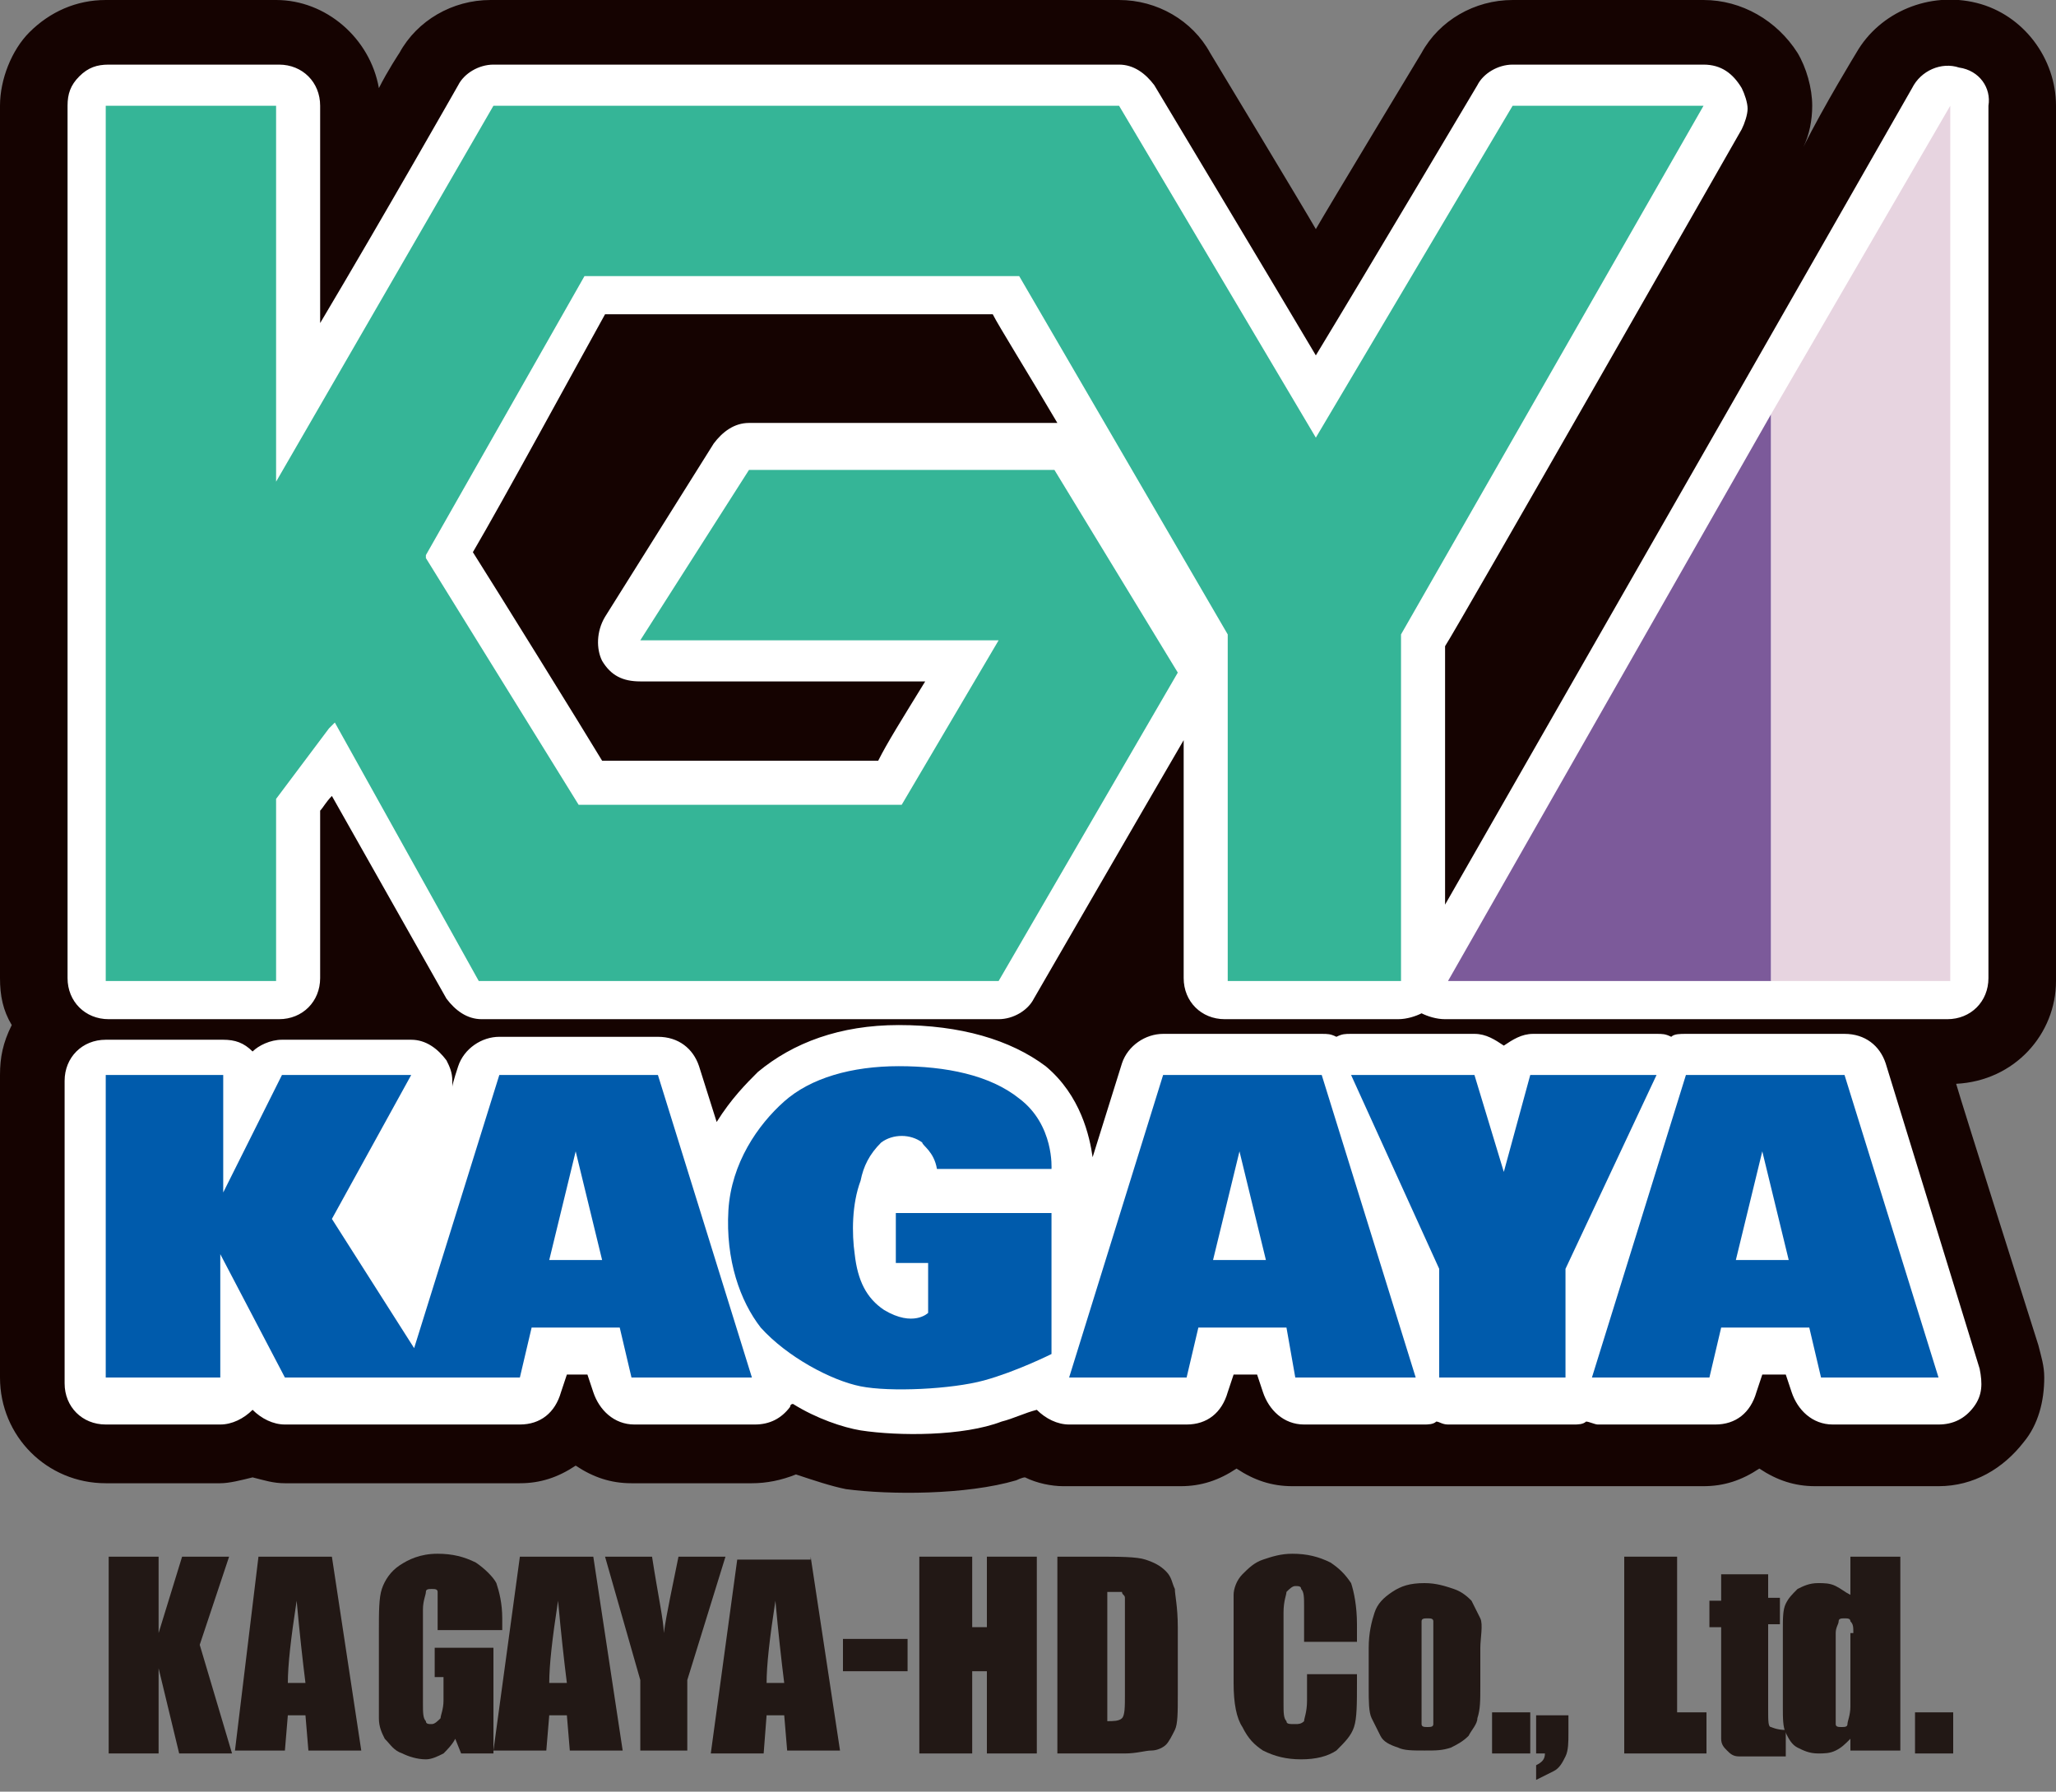 <?xml version="1.0" encoding="utf-8"?>
<!-- Generator: Adobe Illustrator 26.3.1, SVG Export Plug-In . SVG Version: 6.00 Build 0)  -->
<svg version="1.1" id="レイヤー_1" xmlns="http://www.w3.org/2000/svg" xmlns:xlink="http://www.w3.org/1999/xlink" x="0px"
	 y="0px" viewBox="0 0 70 61" style="enable-background:new 0 0 70 61;" xml:space="preserve">
<rect x="0" y="0" width="70" height="61" fill="#808080" stroke="none"/>
<style type="text/css">
	.st0{fill:#150301;}
	.st1{fill:#221815;}
	.st2{fill:#FFFFFF;}
	.st3{fill:#005BAC;}
	.st4{fill:#7C5A9A;}
	.st5{fill:#E7D4E0;}
	.st6{fill:#35B597;}
</style>
<path class="st0" d="M70,33.4V3.6c0-1.6-1.1-3.1-2.7-3.5c-1.6-0.4-3.3,0.3-4.1,1.7c0,0-1.1,1.8-1.8,3.2c0.2-0.4,0.3-0.9,0.3-1.4
	c0-0.6-0.2-1.3-0.5-1.8C60.5,0.7,59.3,0,58,0h-6.5c-1.3,0-2.5,0.7-3.1,1.8c0,0-3.2,5.3-3.6,6c-0.4-0.7-3.6-6-3.6-6
	C40.6,0.7,39.4,0,38.1,0H16.7c-1.3,0-2.5,0.7-3.1,1.8c0,0-0.4,0.6-0.7,1.2c-0.3-1.7-1.8-3-3.5-3L3.6,0c-1,0-1.9,0.4-2.6,1.1
	C0.4,1.7,0,2.7,0,3.6v29.7c0,0.6,0.1,1.1,0.4,1.6C0.1,35.5,0,36,0,36.6v10.3c0,2,1.6,3.6,3.6,3.6h3.9c0.3,0,0.7-0.1,1.1-0.2
	c0.4,0.1,0.7,0.2,1.1,0.2h8c0.7,0,1.3-0.2,1.9-0.6c0.6,0.4,1.2,0.6,1.9,0.6h4.1c0.5,0,1-0.1,1.5-0.3c0.6,0.2,1.2,0.4,1.7,0.5
	c1.5,0.2,4.1,0.2,5.8-0.3c0,0,0.2-0.1,0.3-0.1c0.4,0.2,0.9,0.3,1.3,0.3h4c0.7,0,1.3-0.2,1.9-0.6c0.6,0.4,1.2,0.6,1.9,0.6h4.1
	c0,0,0.3,0,0.4,0c0.1,0,0.4,0,0.4,0h4.3c0,0,0.3,0,0.4,0c0.1,0,0.4,0,0.4,0h4c0.7,0,1.3-0.2,1.9-0.6c0.6,0.4,1.2,0.6,1.9,0.6H66
	c1.2,0,2.2-0.6,2.9-1.5c0.5-0.6,0.7-1.4,0.7-2.2c0-0.4-0.1-0.7-0.2-1.1c0,0-2.6-8.2-2.8-8.9C68.6,36.8,70,35.2,70,33.4"/>
<path class="st1" d="M11.3,53l1,6.6h-1.8l-0.1-1.2H9.8l-0.1,1.2H8L8.8,53H11.3z M10.4,57.3c-0.1-0.8-0.2-1.7-0.3-2.8
	c-0.2,1.3-0.3,2.2-0.3,2.8H10.4z"/>
<path class="st1" d="M16.6,55.5h-1.7v-0.6c0-0.4,0-0.6,0-0.7c0-0.1-0.1-0.1-0.2-0.1c-0.1,0-0.2,0-0.2,0.1c0,0.1-0.1,0.3-0.1,0.6V58
	c0,0.3,0,0.5,0.1,0.6c0,0.1,0.1,0.1,0.2,0.1c0.1,0,0.2-0.1,0.3-0.2c0-0.1,0.1-0.3,0.1-0.6v-0.8h-0.3v-1h2v3.6h-1.1l-0.2-0.5
	c-0.1,0.2-0.3,0.4-0.4,0.5c-0.2,0.1-0.4,0.2-0.6,0.2c-0.3,0-0.6-0.1-0.8-0.2c-0.3-0.1-0.4-0.3-0.6-0.5c-0.1-0.2-0.2-0.4-0.2-0.7
	c0-0.2,0-0.6,0-1v-2c0-0.6,0-1.1,0.1-1.4c0.1-0.3,0.3-0.6,0.6-0.8c0.3-0.2,0.7-0.4,1.3-0.4c0.5,0,0.9,0.1,1.3,0.3
	c0.3,0.2,0.6,0.5,0.7,0.7c0.1,0.3,0.2,0.7,0.2,1.2V55.5z"/>
<path class="st1" d="M20.2,53l1,6.6h-1.8l-0.1-1.2h-0.6l-0.1,1.2h-1.8l0.9-6.6H20.2z M19.3,57.3c-0.1-0.8-0.2-1.7-0.3-2.8
	c-0.2,1.3-0.3,2.2-0.3,2.8H19.3z"/>
<path class="st1" d="M24.7,53l-1.3,4.2v2.4h-1.6v-2.4L20.6,53h1.6c0.2,1.3,0.4,2.2,0.4,2.6c0.1-0.7,0.3-1.6,0.5-2.6H24.7z"/>
<path class="st1" d="M27.6,53l1,6.6h-1.8l-0.1-1.2h-0.6L26,59.7h-1.8l0.9-6.6H27.6z M26.7,57.3c-0.1-0.8-0.2-1.7-0.3-2.8
	c-0.2,1.3-0.3,2.2-0.3,2.8H26.7z"/>
<rect x="28.7" y="55.8" class="st1" width="2.2" height="1.1"/>
<polygon class="st1" points="35.3,53 35.3,59.7 33.6,59.7 33.6,56.9 33.1,56.9 33.1,59.7 31.3,59.7 31.3,53 33.1,53 33.1,55.4 
	33.6,55.4 33.6,53 "/>
<path class="st1" d="M36,53h1.3c0.8,0,1.4,0,1.7,0.1c0.3,0.1,0.5,0.2,0.7,0.4c0.2,0.2,0.2,0.4,0.3,0.6c0,0.2,0.1,0.6,0.1,1.3v2.3
	c0,0.6,0,1-0.1,1.2c-0.1,0.2-0.2,0.4-0.3,0.5c-0.1,0.1-0.3,0.2-0.5,0.2c-0.2,0-0.5,0.1-0.9,0.1H36V53z M37.7,54.2v4.4
	c0.2,0,0.4,0,0.5-0.1c0.1-0.1,0.1-0.4,0.1-0.8V55c0-0.3,0-0.5,0-0.6c0-0.1-0.1-0.1-0.1-0.2C38,54.2,37.9,54.2,37.7,54.2"/>
<path class="st1" d="M46.1,55.9h-1.7v-1.2c0-0.3,0-0.5-0.1-0.6c0-0.1-0.1-0.1-0.2-0.1c-0.1,0-0.2,0.1-0.3,0.2c0,0.1-0.1,0.3-0.1,0.7
	v3.1c0,0.3,0,0.5,0.1,0.6c0,0.1,0.1,0.1,0.3,0.1c0.1,0,0.2,0,0.3-0.1c0-0.1,0.1-0.3,0.1-0.7V57h1.7v0.3c0,0.7,0,1.2-0.1,1.5
	c-0.1,0.3-0.3,0.5-0.6,0.8c-0.3,0.2-0.7,0.3-1.2,0.3c-0.5,0-0.9-0.1-1.3-0.3c-0.3-0.2-0.5-0.4-0.7-0.8C42.1,58.5,42,58,42,57.3v-1.9
	c0-0.5,0-0.8,0-1.1c0-0.2,0.1-0.5,0.3-0.7c0.2-0.2,0.4-0.4,0.7-0.5c0.3-0.1,0.6-0.2,1-0.2c0.5,0,0.9,0.1,1.3,0.3
	c0.3,0.2,0.5,0.4,0.7,0.7c0.1,0.3,0.2,0.8,0.2,1.4V55.9z"/>
<path class="st1" d="M50.4,56.1v1.3c0,0.5,0,0.8-0.1,1.1c0,0.2-0.2,0.4-0.3,0.6c-0.2,0.2-0.4,0.3-0.6,0.4c-0.3,0.1-0.5,0.1-0.9,0.1
	c-0.4,0-0.7,0-0.9-0.1c-0.3-0.1-0.5-0.2-0.6-0.4c-0.1-0.2-0.2-0.4-0.3-0.6c-0.1-0.2-0.1-0.6-0.1-1v-1.4c0-0.5,0.1-0.9,0.2-1.2
	c0.1-0.3,0.3-0.5,0.6-0.7c0.3-0.2,0.6-0.3,1.1-0.3c0.4,0,0.7,0.1,1,0.2c0.3,0.1,0.5,0.3,0.6,0.4c0.1,0.2,0.2,0.4,0.3,0.6
	S50.4,55.8,50.4,56.1 M48.8,55.7c0-0.3,0-0.5,0-0.5c0-0.1-0.1-0.1-0.2-0.1s-0.2,0-0.2,0.1c0,0.1,0,0.2,0,0.5v2.5c0,0.3,0,0.4,0,0.5
	c0,0.1,0.1,0.1,0.2,0.1c0.1,0,0.2,0,0.2-0.1c0-0.1,0-0.2,0-0.5V55.7z"/>
<rect x="50.8" y="58.3" class="st1" width="1.3" height="1.4"/>
<path class="st1" d="M53.4,58.4V59c0,0.3,0,0.6-0.1,0.8c-0.1,0.2-0.2,0.4-0.4,0.5c-0.2,0.1-0.4,0.2-0.6,0.3v-0.5
	c0.2-0.1,0.3-0.2,0.3-0.4h-0.3v-1.3H53.4z"/>
<polygon class="st1" points="57.1,53 57.1,58.3 58.1,58.3 58.1,59.7 55.3,59.7 55.3,53 "/>
<path class="st1" d="M60.2,53.5v0.9h0.4v0.9h-0.4v2.9c0,0.4,0,0.6,0.1,0.6c0,0,0.2,0.1,0.5,0.1v0.9H60c-0.4,0-0.6,0-0.8,0
	c-0.2,0-0.3-0.1-0.4-0.2c-0.1-0.1-0.2-0.2-0.2-0.4c0-0.1,0-0.5,0-1v-2.8h-0.4v-0.9h0.4v-0.9H60.2z"/>
<path class="st1" d="M64.7,53v6.6h-1.7v-0.4c-0.2,0.2-0.3,0.3-0.5,0.4c-0.2,0.1-0.4,0.1-0.6,0.1c-0.3,0-0.5-0.1-0.7-0.2
	c-0.2-0.1-0.3-0.3-0.4-0.5c-0.1-0.2-0.1-0.5-0.1-0.9v-2.6c0-0.4,0-0.7,0.1-0.9c0.1-0.2,0.2-0.3,0.4-0.5c0.2-0.1,0.4-0.2,0.7-0.2
	c0.2,0,0.4,0,0.6,0.1c0.2,0.1,0.3,0.2,0.5,0.3V53H64.7z M63.1,55.6c0-0.2,0-0.3-0.1-0.4c0-0.1-0.1-0.1-0.2-0.1c-0.1,0-0.2,0-0.2,0.1
	c0,0.1-0.1,0.2-0.1,0.4v2.7c0,0.2,0,0.4,0,0.4c0,0.1,0.1,0.1,0.2,0.1c0.1,0,0.2,0,0.2-0.1c0-0.1,0.1-0.3,0.1-0.6V55.6z"/>
<rect x="65.2" y="58.3" class="st1" width="1.3" height="1.4"/>
<polygon class="st1" points="7.8,53 6.8,56 7.9,59.7 6.1,59.7 5.4,56.8 5.4,59.7 3.7,59.7 3.7,53 5.4,53 5.4,55.6 6.2,53 "/>
<path class="st2" d="M66.7,2.3c-0.6-0.2-1.3,0.1-1.6,0.7l-6,10.5v0l-9.9,17.3V22c0.4-0.6,10.1-17.6,10.1-17.6
	c0.1-0.2,0.2-0.5,0.2-0.7c0-0.2-0.1-0.5-0.2-0.7C59,2.5,58.6,2.2,58,2.2h-6.5c-0.5,0-1,0.3-1.2,0.7c0,0-3.8,6.4-5.5,9.2
	c-1.6-2.7-5.5-9.2-5.5-9.2c-0.3-0.4-0.7-0.7-1.2-0.7H16.8c-0.5,0-1,0.3-1.2,0.7c0,0-2.5,4.4-4.7,8.1V3.6c0-0.8-0.6-1.4-1.4-1.4
	l-5.8,0c-0.4,0-0.7,0.1-1,0.4c-0.3,0.3-0.4,0.6-0.4,1v29.7c0,0.8,0.6,1.4,1.4,1.4h5.8c0.8,0,1.4-0.6,1.4-1.4v-5.7
	c0.1-0.1,0.2-0.3,0.4-0.5c1.3,2.3,3.9,6.9,3.9,6.9c0.3,0.4,0.7,0.7,1.2,0.7H34c0.5,0,1-0.3,1.2-0.7c0,0,3.7-6.4,5.1-8.8v8.1
	c0,0.8,0.6,1.4,1.4,1.4h5.9c0.3,0,0.6-0.1,0.8-0.2c0.2,0.1,0.5,0.2,0.8,0.2h17.1c0.8,0,1.4-0.6,1.4-1.4V3.6
	C67.8,3,67.4,2.4,66.7,2.3 M20.5,22.5c0.3,0.5,0.7,0.7,1.3,0.7h9.7c-0.8,1.3-1.3,2.1-1.6,2.7h-9.4c-0.6-1-3.7-6-4.4-7.1
	c1-1.7,3.5-6.3,4.5-8.1h13.2c0.2,0.4,1.2,2,2.2,3.7c0,0-0.1,0-0.1,0H25.5c-0.5,0-0.9,0.3-1.2,0.7l-3.7,5.9
	C20.3,21.5,20.3,22.1,20.5,22.5 M64.2,36.2c-0.2-0.6-0.7-1-1.4-1h-5.4c-0.2,0-0.4,0-0.5,0.1c-0.2-0.1-0.3-0.1-0.5-0.1h-4.2
	c-0.4,0-0.7,0.2-1,0.4c-0.3-0.2-0.6-0.4-1-0.4H46c-0.2,0-0.3,0-0.5,0.1c-0.2-0.1-0.3-0.1-0.5-0.1h-5.4c-0.6,0-1.2,0.4-1.4,1l-1,3.2
	c-0.1-0.7-0.4-2.1-1.6-3.1c-1.2-0.9-2.9-1.4-5-1.4c-2,0-3.6,0.6-4.8,1.6c-0.4,0.4-0.9,0.9-1.4,1.7l-0.6-1.9c-0.2-0.6-0.7-1-1.4-1H17
	c-0.6,0-1.2,0.4-1.4,1c0,0-0.2,0.6-0.2,0.7c0-0.1,0-0.2,0-0.2c0-0.3-0.1-0.5-0.2-0.7c-0.3-0.4-0.7-0.7-1.2-0.7H9.6
	c-0.4,0-0.8,0.2-1,0.4c-0.3-0.3-0.6-0.4-1-0.4H3.6c-0.8,0-1.4,0.6-1.4,1.4v10.3c0,0.8,0.6,1.4,1.4,1.4h3.9c0.4,0,0.8-0.2,1.1-0.5
	c0.3,0.3,0.7,0.5,1.1,0.5h8c0.7,0,1.2-0.4,1.4-1.1c0,0,0.1-0.3,0.2-0.6H20c0.1,0.3,0.2,0.6,0.2,0.6c0.2,0.6,0.7,1.1,1.4,1.1h4.1
	c0.5,0,0.9-0.2,1.2-0.6c0,0,0-0.1,0.1-0.1c0.8,0.5,1.7,0.8,2.3,0.9c1.3,0.2,3.5,0.2,4.8-0.3c0.4-0.1,0.8-0.3,1.2-0.4
	c0.3,0.3,0.7,0.5,1.1,0.5h4c0.7,0,1.2-0.4,1.4-1.1c0,0,0.1-0.3,0.2-0.6h0.8c0.1,0.3,0.2,0.6,0.2,0.6c0.2,0.6,0.7,1.1,1.4,1.1h4.1
	c0.1,0,0.3,0,0.4-0.1c0.1,0,0.2,0.1,0.4,0.1h4.3c0.1,0,0.3,0,0.4-0.1c0.1,0,0.3,0.1,0.4,0.1h4c0.7,0,1.2-0.4,1.4-1.1
	c0,0,0.1-0.3,0.2-0.6h0.8c0.1,0.3,0.2,0.6,0.2,0.6c0.2,0.6,0.7,1.1,1.4,1.1H66c0.5,0,0.9-0.2,1.2-0.6c0.3-0.4,0.3-0.8,0.2-1.3
	L64.2,36.2z"/>
<path class="st3" d="M22.4,36.6H17l-2.9,9.3l-2.8-4.4l2.7-4.9H9.6l-2,4v-4H3.6v10.3h3.9v-4.2l2.2,4.2h8l0.4-1.7h3l0.4,1.7h4.1
	L22.4,36.6z M18.7,42.9l0.9-3.7l0.9,3.7H18.7z"/>
<path class="st3" d="M44.1,46.9h4.1L45,36.6h-5.4l-3.2,10.3h4l0.4-1.7h3L44.1,46.9z M41.3,42.9l0.9-3.7l0.9,3.7H41.3z"/>
<path class="st3" d="M62,46.9H66l-3.2-10.3h-5.4l-3.2,10.3h4l0.4-1.7h3L62,46.9z M59.1,42.9l0.9-3.7l0.9,3.7H59.1z"/>
<path class="st3" d="M31.9,39.8h3.9c0,0,0.1-1.5-1.1-2.4c-1-0.8-2.5-1.1-4.1-1.1c-1.6,0-3,0.4-3.9,1.2c-0.9,0.8-1.8,2.1-1.9,3.7
	c-0.1,1.7,0.4,3.1,1.1,4c0.9,1,2.4,1.8,3.4,2c1,0.2,3.1,0.1,4.2-0.2c1.1-0.3,2.3-0.9,2.3-0.9v-4.8h-5.3V43h1.1v1.7
	c0,0-0.5,0.5-1.5-0.1c-0.6-0.4-0.9-1-1-1.9C29,42,29,41,29.3,40.2c0.1-0.5,0.3-0.9,0.7-1.3c0.4-0.3,1-0.3,1.4,0
	C31.4,39,31.8,39.2,31.9,39.8"/>
<polygon class="st3" points="56.4,36.6 52.1,36.6 51.2,39.9 50.2,36.6 46,36.6 49,43.2 49,46.9 53.3,46.9 53.3,43.2 "/>
<polygon class="st4" points="49.3,33.4 60.3,33.4 60.3,14.1 "/>
<polygon class="st5" points="66.4,3.6 60.3,14.1 60.3,33.4 66.4,33.4 "/>
<polygon class="st6" points="51.5,3.6 44.8,14.9 38.1,3.6 16.8,3.6 9.4,16.4 9.4,3.6 3.6,3.6 3.6,33.4 9.4,33.4 9.4,27.2 11.2,24.8 
	11.4,24.6 16.3,33.4 34,33.4 40.1,22.9 35.9,16 25.5,16 21.8,21.8 34,21.8 30.7,27.4 19.7,27.4 14.5,19 14.5,18.9 19.9,9.4 
	34.7,9.4 41.8,21.6 41.8,33.4 47.7,33.4 47.7,21.6 58,3.6 "/>
</svg>
